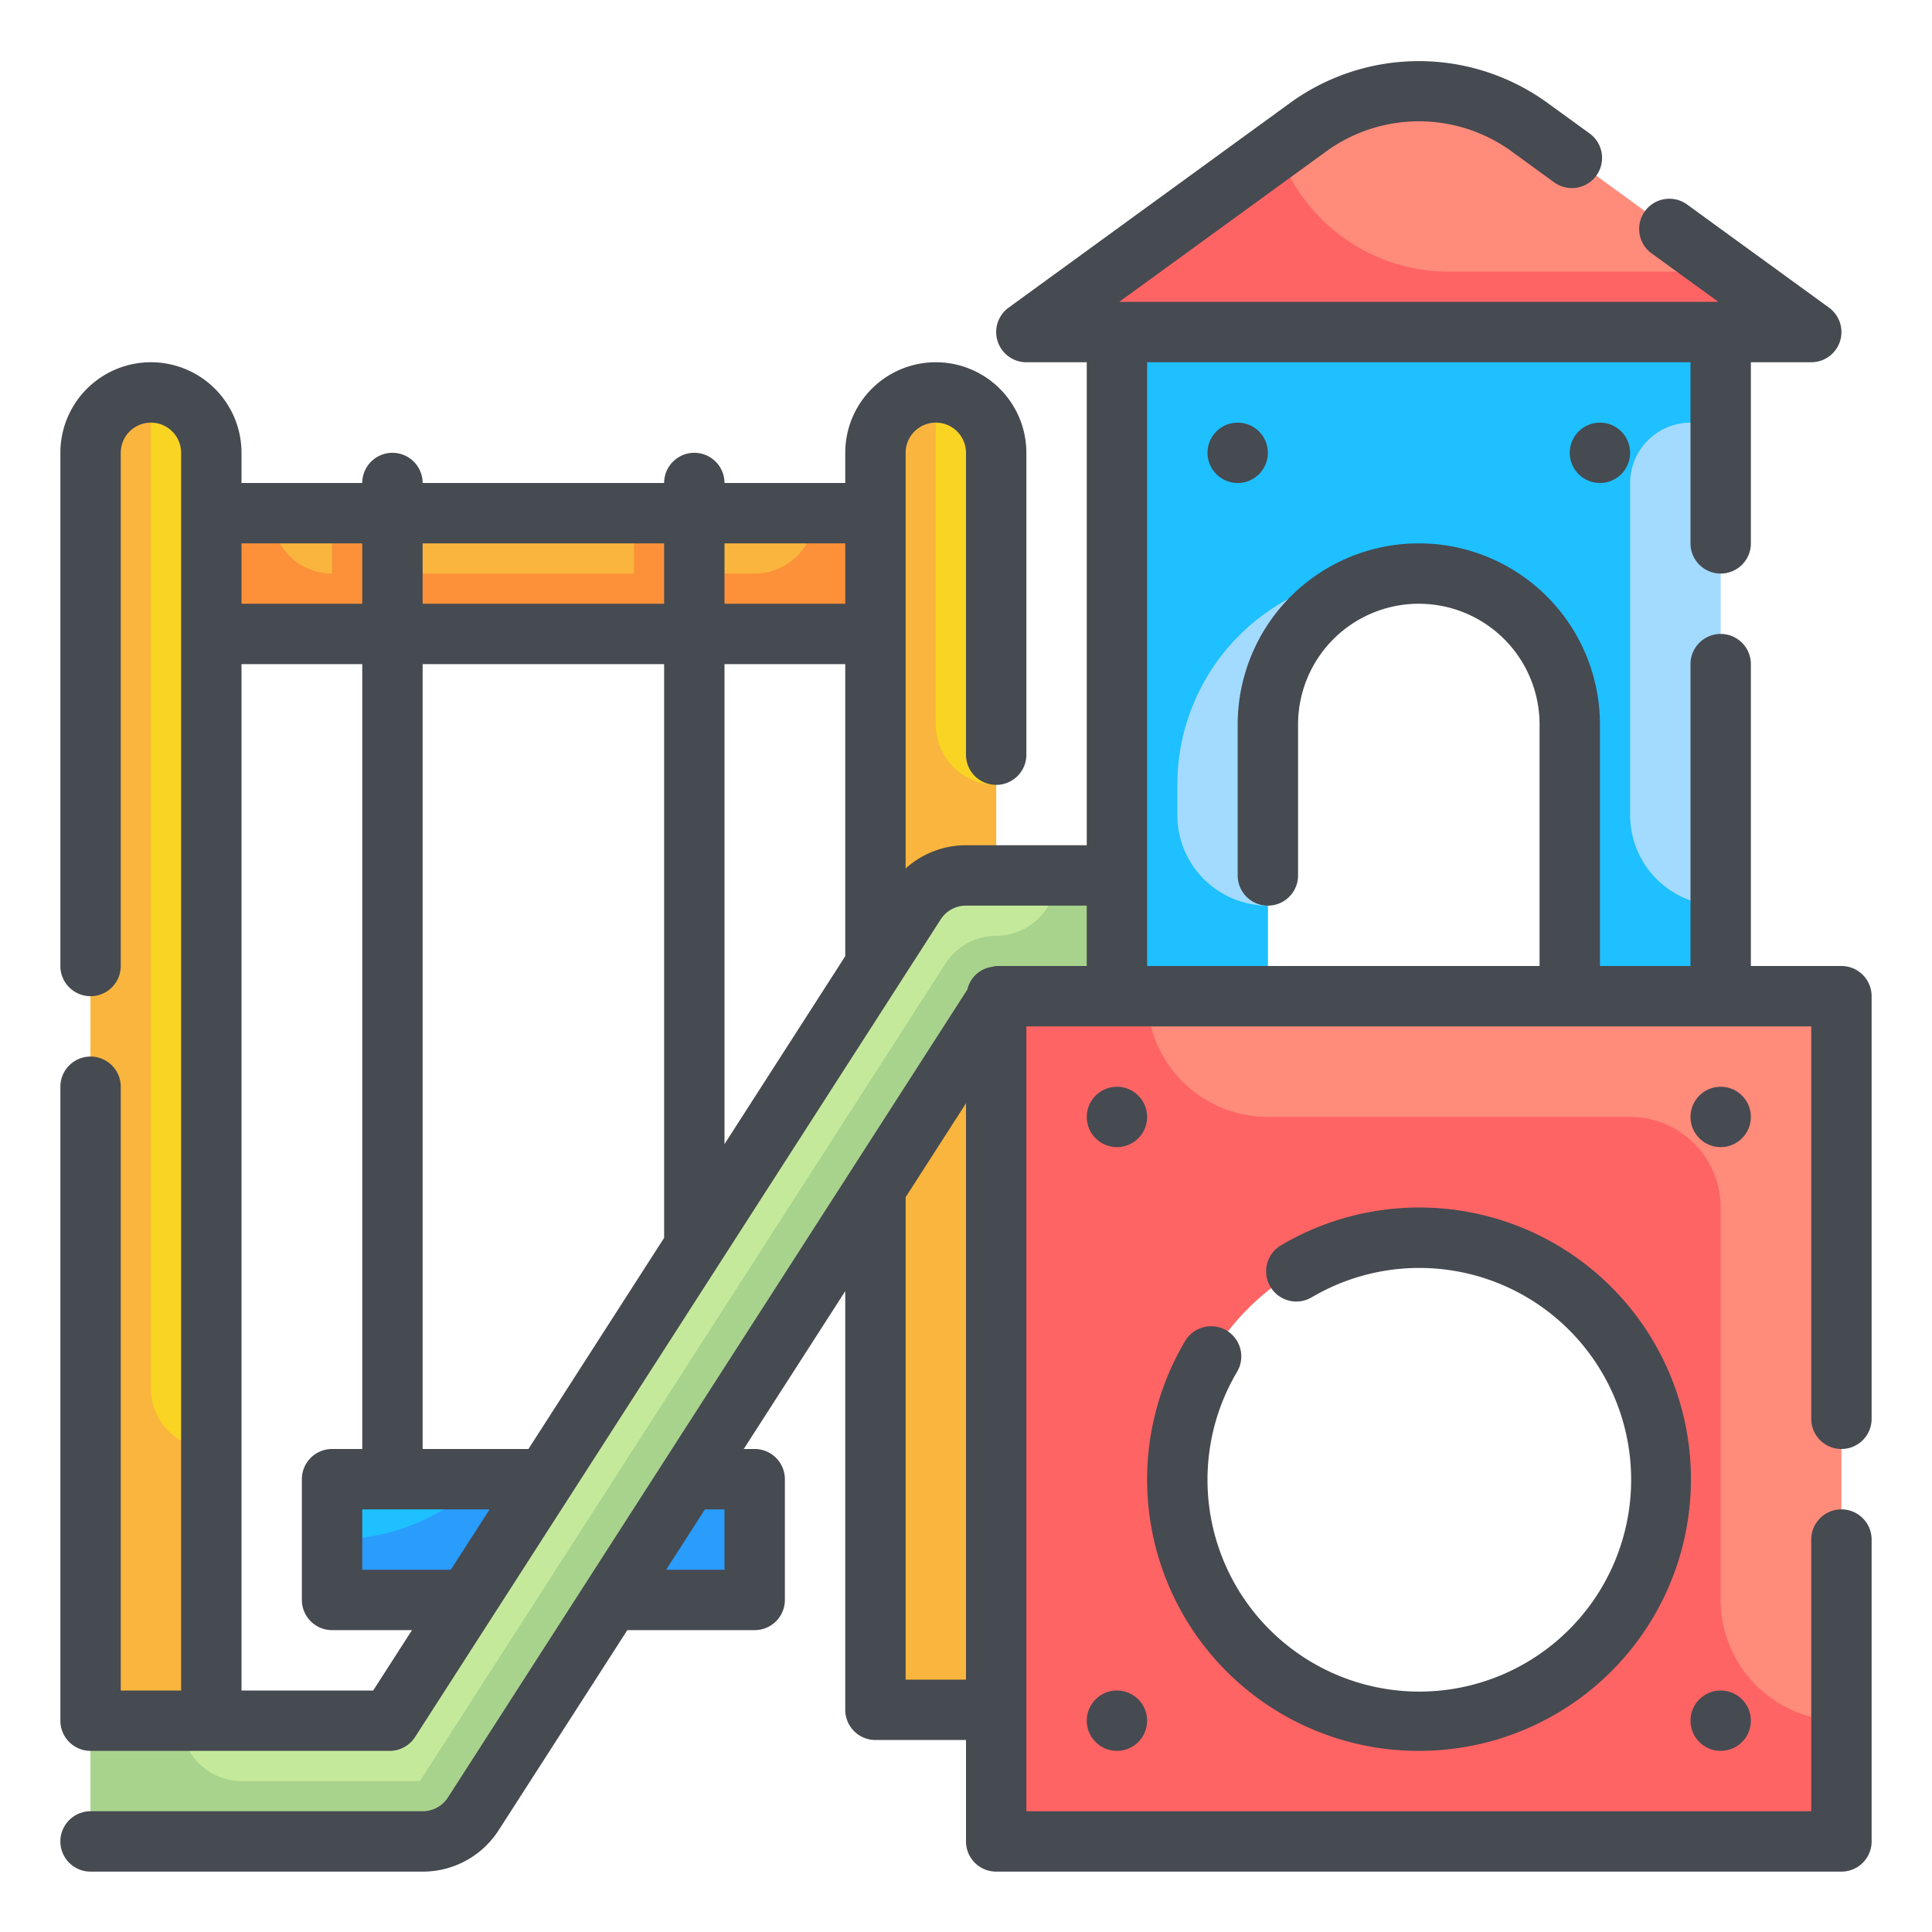 <svg height="512" viewBox="0 0 64 64" width="512" xmlns="http://www.w3.org/2000/svg"><g id="Fill_Outline" data-name="Fill Outline"><g id="Color"><path d="m5 13a2 2 0 0 1 2 2v46a0 0 0 0 1 0 0h-4a0 0 0 0 1 0 0v-46a2 2 0 0 1 2-2z" fill="#f9d423"/><path d="m31 13a2 2 0 0 1 2 2v41.636a0 0 0 0 1 0 0h-4a0 0 0 0 1 0 0v-41.636a2 2 0 0 1 2-2z" fill="#f9d423"/><path d="m7 17h22v4h-22z" fill="#f9b53d"/><path d="m11 49h14v4h-14z" fill="#1ec0ff"/><path d="m33 26v30.64h-4v-41.64a2.006 2.006 0 0 1 2-2v11a2.006 2.006 0 0 0 2 2z" fill="#f9b53d"/><path d="m7 48v13h-4v-46a2.006 2.006 0 0 1 2-2v33a2.006 2.006 0 0 0 2 2z" fill="#f9b53d"/><path d="m27 17a2.006 2.006 0 0 1 -2 2h-2v-2h-2v2h-8v-2h-2v2a2.006 2.006 0 0 1 -2-2h-2v4h22v-4z" fill="#fc913a"/><path d="m25 49v4h-14v-2h.1a6.976 6.976 0 0 0 4.89-2z" fill="#299cfc"/><path d="m47 3a6.151 6.151 0 0 0 -3.617 1.176l-9.383 6.824h26l-9.383-6.824a6.151 6.151 0 0 0 -3.617-1.176z" fill="#ff8b7b"/><path d="m33 33v28h28v-28zm14 24a8 8 0 1 1 8-8 8 8 0 0 1 -8 8z" fill="#ff8b7b"/><path d="m14 61h-11v-4h9.908l17.41-27.081a2 2 0 0 1 1.682-.919h5v4h-3.908l-17.41 27.081a2 2 0 0 1 -1.682.919z" fill="#c5e99b"/><path d="m37 29v4h-3.91l-17.41 27.08a2.006 2.006 0 0 1 -1.68.92h-11v-4h3a2.006 2.006 0 0 0 2 2h5.91l17.41-27.08a2.006 2.006 0 0 1 1.68-.92 2.006 2.006 0 0 0 2-2z" fill="#a8d38c"/><path d="m37 11v22h5v-9a5 5 0 0 1 10 0v9h5v-22z" fill="#a3daff"/><path d="m57 53v-13a3 3 0 0 0 -3-3h-12a4 4 0 0 1 -4-4h-5v28h28v-4a4 4 0 0 1 -4-4zm-10 4a8 8 0 1 1 8-8 8 8 0 0 1 -8 8z" fill="#ff6464"/><path d="m54 16v11a3 3 0 0 0 3 3v3h-5v-9a5 5 0 0 0 -5-5 4.712 4.712 0 0 0 -1 .1v-.1a7 7 0 0 0 -7 7v1a3 3 0 0 0 3 3v3h-5v-22h20v3h-1a2.006 2.006 0 0 0 -2 2z" fill="#1ec0ff"/><path d="m60 11h-26l8.33-6.05a6 6 0 0 0 5.67 4.05h9.25z" fill="#ff6464"/></g><g id="Outline_copy" fill="#464a51" data-name="Outline copy"><path d="m61 48a1 1 0 0 0 1-1v-14a1 1 0 0 0 -1-1h-3v-10a1 1 0 0 0 -2 0v10h-3v-8a6 6 0 0 0 -12 0v5a1 1 0 0 0 2 0v-5a4 4 0 0 1 8 0v8h-13v-20h18v6a1 1 0 0 0 2 0v-6h2a1 1 0 0 0 .588-1.809l-4.7-3.416a1 1 0 0 0 -1.177 1.618l2.214 1.607h-19.85l6.9-5.015a5.229 5.229 0 0 1 6.058 0l1.449 1.054a1 1 0 0 0 1.177-1.617l-1.453-1.054a7.257 7.257 0 0 0 -8.412 0l-9.382 6.823a1 1 0 0 0 .588 1.809h2v16h-4a2.981 2.981 0 0 0 -2 .77v-13.77a1 1 0 0 1 2 0v10a1 1 0 0 0 2 0v-10a3 3 0 0 0 -6 0v1h-4a1 1 0 0 0 -2 0h-8a1 1 0 0 0 -2 0h-4v-1a3 3 0 0 0 -6 0v17a1 1 0 0 0 2 0v-17a1 1 0 0 1 2 0v41h-2v-20a1 1 0 0 0 -2 0v21a1 1 0 0 0 1 1h9.908a1 1 0 0 0 .842-.459l17.41-27.082a.994.994 0 0 1 .84-.459h4v2h-3a.977.977 0 0 0 -.154.031.972.972 0 0 0 -.8.747l-17.206 26.763a.994.994 0 0 1 -.84.459h-11a1 1 0 0 0 0 2h11a2.986 2.986 0 0 0 2.523-1.378l4.258-6.622h4.219a1 1 0 0 0 1-1v-4a1 1 0 0 0 -1-1h-.362l3.362-5.23v13.87a1 1 0 0 0 1 1h3v3.36a1 1 0 0 0 1 1h28a1 1 0 0 0 1-1v-10a1 1 0 0 0 -2 0v9h-26v-26h26v13a1 1 0 0 0 1 1zm-44.781 2-1.285 2h-2.934v-2zm-2.219-2v-26h8v19.006l-4.495 6.994zm10-26h4v9.675l-4 6.225zm4-4v2h-4v-2zm-6 0v2h-8v-2zm-10 0v2h-4v-2zm.362 38h-4.362v-34h4v26h-1a1 1 0 0 0 -1 1v4a1 1 0 0 0 1 1h2.648zm11.638-6v2h-1.934l1.286-2zm6 5.64v-15.981l2-3.112v19.093z"/><path d="m47 58a9 9 0 1 0 -4.566-16.747 1 1 0 0 0 1.017 1.723 7.017 7.017 0 1 1 -2.476 2.475 1 1 0 1 0 -1.722-1.017 8.988 8.988 0 0 0 7.747 13.566z"/><circle cx="53" cy="15" r="1"/><circle cx="57" cy="37" r="1"/><circle cx="41" cy="15" r="1"/><circle cx="37" cy="37" r="1"/><circle cx="57" cy="57" r="1"/><circle cx="37" cy="57" r="1"/></g></g></svg>